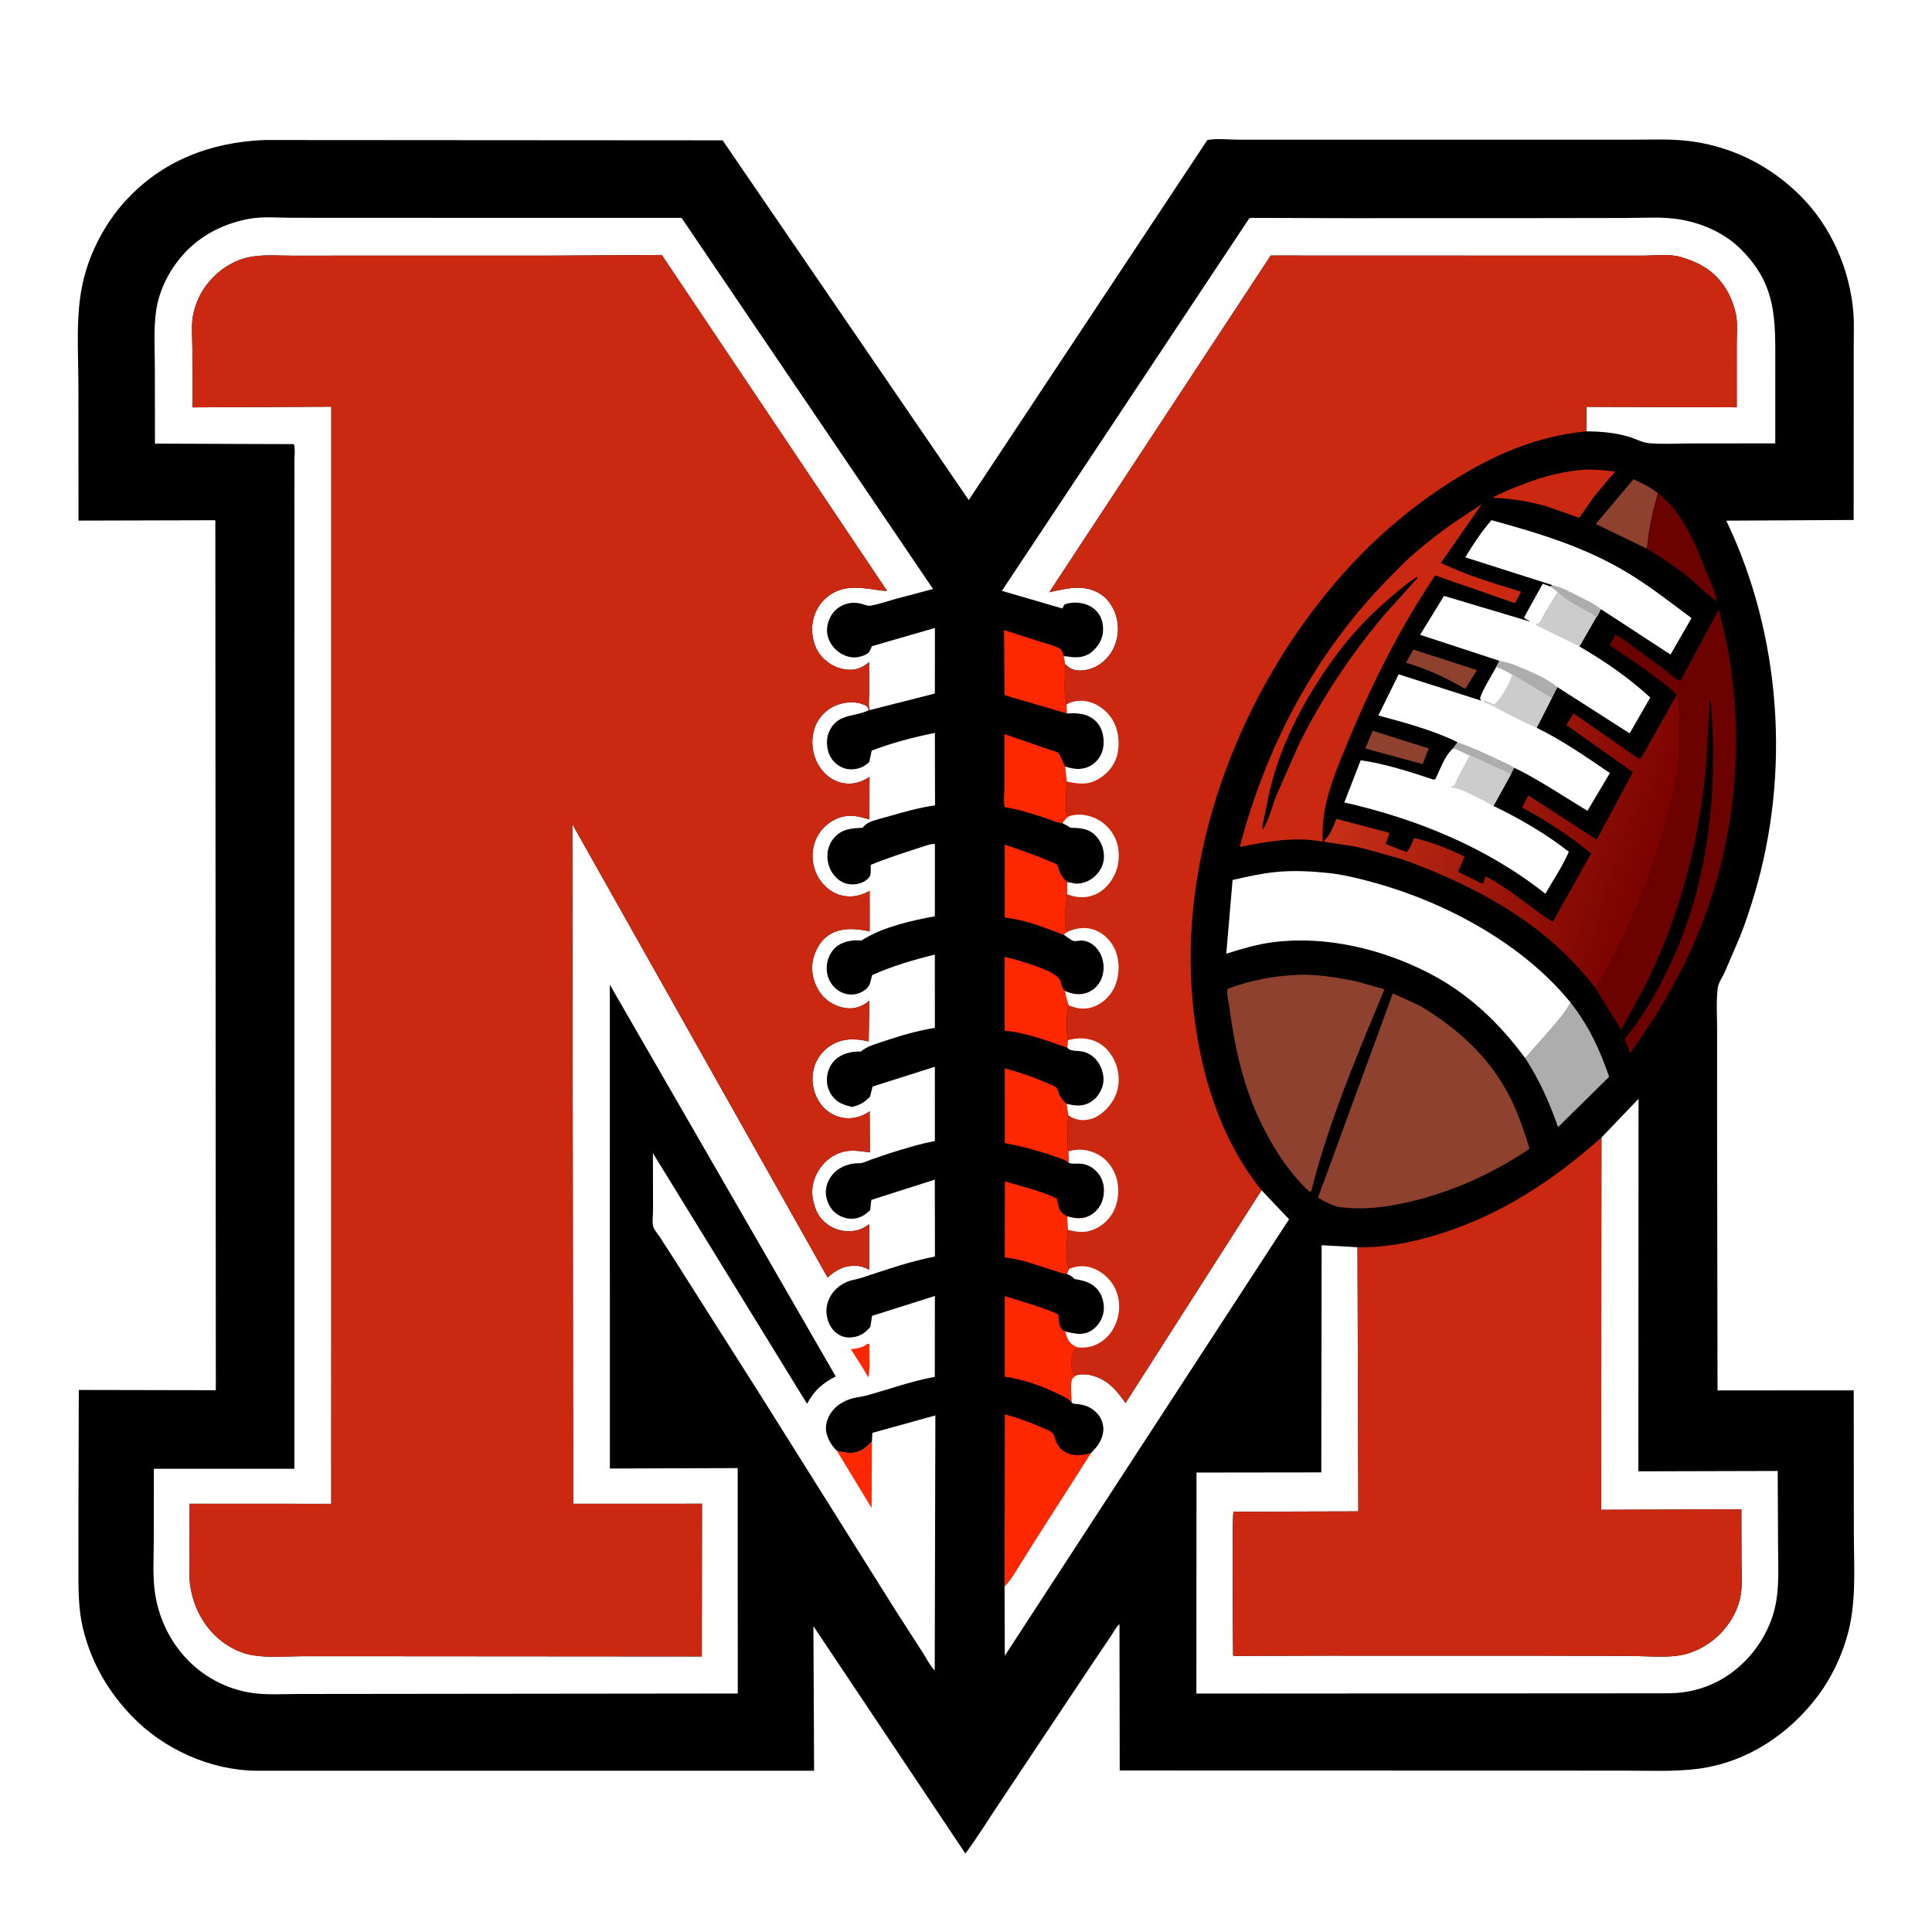 <svg version="1.1" xmlns="http://www.w3.org/2000/svg" style="display: block;" viewBox="0 0 2048 2048" width="1024" height="1024">
<defs>
	<linearGradient id="Gradient1" gradientUnits="userSpaceOnUse" x1="1757.39" y1="899.002" x2="1436.34" y2="791.459">
		<stop class="stop0" offset="0" stop-opacity="1" stop-color="rgb(122,2,0)"/>
		<stop class="stop1" offset="1" stop-opacity="1" stop-color="rgb(199,49,24)"/>
	</linearGradient>
</defs>
<path transform="translate(0,0)" fill="rgb(255,255,255)" d="M -0 -0 L 2048 0 L 2048 2048 L -0 2048 L -0 -0 z"/>
<path transform="translate(0,0)" fill="rgb(0,0,0)" d="M 279.565 148.434 L 766.022 148.761 L 1026.92 530.1 L 1279.82 148.446 C 1289.74 146.463 1303.09 148.088 1313.31 148.083 L 1397.82 148.067 L 1734.93 148.039 C 1751.64 148.04 1768.71 147.324 1785.32 148.935 C 1832.83 153.542 1875.73 174.484 1909.24 208.302 C 1941.6 240.945 1961.13 286.284 1964.7 331.917 C 1965.51 342.286 1965.02 352.963 1965.02 363.368 L 1965.01 417.187 L 1964.95 551.19 L 1829.93 551.915 C 1888.18 673.399 1898.38 819.698 1859.56 948.631 C 1855.03 963.665 1850.15 978.705 1844.29 993.278 L 1828.38 1030.33 C 1826.28 1034.94 1821.51 1042.09 1820.9 1047 C 1819.12 1061.43 1820.24 1077.81 1820.21 1092.4 L 1820.18 1182.77 L 1820.65 1473.92 L 1965.02 1473.82 L 1965.15 1623.23 C 1965.1 1655.69 1967.7 1690.6 1960.99 1722.5 C 1955.44 1748.86 1943.17 1776.25 1926.98 1797.75 C 1896.56 1838.15 1852.88 1867.31 1802.37 1874.68 C 1776.17 1878.34 1749.13 1876.94 1722.73 1876.94 L 1602.44 1876.9 L 1186.95 1876.8 L 1186.69 1721.64 C 1182.97 1724.81 1180.11 1730.61 1177.33 1734.74 L 1157.47 1764.22 L 1059.94 1910.54 C 1047.78 1928.56 1036.37 1947.42 1023.33 1964.8 L 862.242 1723.8 L 862.985 1877.04 L 270.962 1877.05 C 222.574 1876.35 173.402 1854.12 139.889 1819.32 C 114.489 1792.94 96.947 1762.55 88.136 1726.93 C 83.05 1706.37 83.153 1685.99 83.128 1664.99 L 83.143 1604.95 L 83.54 1473.41 L 228.791 1473.7 L 228.261 551.469 L 83.221 551.854 L 83.115 410.157 C 83.14 373.677 79.815 333.813 88.114 298.224 C 95.312 267.355 111.374 236.685 132.655 213.301 C 171.623 170.482 222.682 150.981 279.565 148.434 z"/>
<path transform="translate(0,0)" fill="rgb(142,65,46)" d="M 1455.12 774.656 L 1514.55 793.375 L 1508.15 809.972 L 1447.27 793.49 L 1455.12 774.656 z"/>
<path transform="translate(0,0)" fill="rgb(142,65,46)" d="M 1498.22 688.588 L 1565.63 710.302 L 1555.05 727.448 C 1553.66 729.487 1554.52 728.663 1552.5 729.953 C 1532.34 717.962 1512.88 709.321 1490.44 702.483 L 1498.22 688.588 z"/>
<path transform="translate(0,0)" fill="rgb(142,65,46)" d="M 1745.98 581.75 L 1691.62 555.443 L 1731.59 507.925 C 1740.43 512.283 1749.68 516.577 1757.42 522.743 C 1752 542.956 1747.51 560.882 1745.98 581.75 z"/>
<path transform="translate(0,0)" fill="rgb(108,2,0)" d="M 1757.42 522.743 C 1762.71 527.485 1768.36 532.183 1772.9 537.671 C 1790.57 559.015 1799.96 584.197 1810.12 609.559 C 1813.47 617.934 1819.16 628.204 1819.72 637.15 C 1808.95 629.883 1800 620.215 1789.96 611.993 C 1776.16 600.696 1761.09 591.14 1745.98 581.75 C 1747.51 560.882 1752 542.956 1757.42 522.743 z"/>
<path transform="translate(0,0)" fill="rgb(202,40,16)" d="M 1673.59 498.399 C 1686.17 497.04 1699.02 498.225 1711.52 499.829 C 1711.29 501.776 1708.84 503.78 1707.56 505.264 L 1690.57 525.349 L 1673.98 548.938 L 1638.76 536.547 C 1620.15 531.414 1601.52 528.263 1582.22 527.674 C 1589.96 523.001 1599.26 519.424 1607.64 516.013 C 1629.13 507.262 1650.47 500.863 1673.59 498.399 z"/>
<path transform="translate(0,0)" fill="rgb(253,39,0)" d="M 1131.01 756.332 L 1064.86 736.928 L 1064.27 667.835 L 1101.49 679.831 C 1108.15 681.895 1115.85 683.66 1122 686.842 C 1126.17 688.998 1126.21 691.241 1127.57 695.436 L 1129.15 704.228 C 1129.17 716.937 1127.19 734.714 1130.64 746.717 L 1131.01 756.332 z"/>
<path transform="translate(0,0)" fill="rgb(253,39,0)" d="M 1127.54 990.681 C 1126.88 990.988 1116.53 986.797 1115.11 986.26 C 1099.02 980.141 1082.19 974.537 1065.03 972.599 L 1065 895.348 C 1081.19 900.887 1097.13 906.168 1112.8 913.081 C 1114.36 913.77 1119.24 915.293 1120.28 916.36 C 1121.06 917.157 1122.27 921.656 1122.82 922.941 C 1124.68 927.315 1127.05 930.906 1130.43 934.24 L 1131.22 934.994 L 1131.24 947.935 C 1130.56 957.777 1126.15 979.7 1131.21 987.478 L 1131.41 987.817 L 1127.54 990.681 z"/>
<path transform="translate(0,0)" fill="rgb(253,39,0)" d="M 1126.31 872.63 C 1120.29 872.286 1112.31 868.432 1106.39 866.538 C 1092.82 862.198 1079.26 857.828 1065.15 855.694 C 1063.42 850.732 1064.68 840.668 1064.68 835.118 L 1064.71 778.147 L 1111.14 794.2 C 1112.78 794.781 1120.82 796.851 1121.7 797.86 C 1124.39 800.959 1126.91 808.669 1129.08 812.601 L 1130.91 828.504 C 1130.1 835.833 1130.22 843.248 1130.17 850.613 C 1130.13 855.841 1129.25 861.165 1131.91 865.85 C 1129.83 868.025 1127.87 870.032 1126.31 872.63 z"/>
<path transform="translate(0,0)" fill="rgb(253,39,0)" d="M 1131.46 1110.69 C 1110.17 1103.13 1087.56 1094.61 1064.96 1092.58 L 1064.95 1014.26 C 1077.98 1017.37 1115.18 1027.58 1122.76 1037.37 C 1125.2 1040.53 1124.93 1045.69 1127.69 1049.14 L 1128.84 1050.5 C 1130.11 1055.29 1130.96 1061.61 1133.21 1065.9 C 1129.71 1075.61 1130.24 1092.39 1132.06 1102.61 L 1131.46 1110.69 z"/>
<path transform="translate(0,0)" fill="rgb(253,39,0)" d="M 1133.04 1232.64 C 1128.89 1229.06 1122.11 1227.28 1116.97 1225.5 C 1100.06 1219.65 1082.75 1215.02 1065.16 1211.73 L 1065.13 1132.51 C 1080.62 1136.6 1094.93 1141.54 1109.65 1147.95 C 1111.93 1148.94 1118.59 1151.5 1120.08 1153.26 C 1121.07 1154.44 1121.92 1157.91 1122.65 1159.56 C 1124.44 1163.62 1126.47 1166.4 1129.78 1169.36 L 1130.64 1170.1 L 1132.6 1182.44 C 1131.39 1191.42 1131.39 1200.21 1131.68 1209.26 C 1131.8 1212.86 1131.56 1217.01 1132.67 1220.44 L 1133.04 1232.64 z"/>
<path transform="translate(0,0)" fill="rgb(253,39,0)" d="M 1131.04 1350.49 C 1127.01 1350.54 1122.25 1348.39 1118.4 1347.18 L 1088.18 1337.6 C 1080.59 1335.42 1072.86 1334.07 1065.07 1332.87 L 1065.23 1252.28 C 1083.36 1257.82 1103.11 1262.14 1120.2 1270.45 L 1121.74 1277 L 1122.4 1279.92 C 1123.59 1284.42 1126.51 1286.58 1130.35 1288.87 L 1131.25 1289.38 L 1132.04 1303.67 C 1130.97 1311.46 1128.9 1339.02 1133.25 1345.15 L 1131.04 1350.49 z"/>
<path transform="translate(0,0)" fill="rgb(253,39,0)" d="M 1135.98 1486.74 L 1135.45 1485.99 C 1132.3 1482.3 1126.35 1479.88 1122.06 1477.77 C 1103.6 1468.73 1085.4 1462.49 1065.05 1459.3 L 1065.07 1373.92 C 1083.98 1380.1 1103.81 1384.91 1121.84 1393.34 L 1122.75 1401.72 C 1123.29 1405.51 1124.32 1408.33 1127.6 1410.54 L 1129.02 1411.41 C 1131.17 1418.24 1132.38 1423.17 1139.11 1426.87 L 1142.46 1428.33 C 1140.29 1430.38 1137.77 1432.34 1136.35 1435 C 1136.29 1439.65 1134.83 1452.93 1137.88 1455.97 L 1140.23 1458.11 C 1139.34 1459.04 1136.96 1460.95 1136.5 1462 C 1134.18 1467.28 1135.93 1480.67 1135.98 1486.74 z"/>
<path transform="translate(0,0)" fill="rgb(174,173,173)" d="M 1664.84 1062.72 C 1684.05 1087.25 1695.7 1112.1 1705.76 1141.47 L 1651.61 1194.77 C 1642.35 1168.36 1632.08 1145.24 1616.81 1121.68 L 1645.29 1089.27 C 1652.37 1080.79 1659.75 1072.61 1664.84 1062.72 z"/>
<path transform="translate(0,0)" fill="rgb(253,39,0)" d="M 1064.86 1681.63 L 1065.17 1499.27 C 1078.34 1502.73 1091.79 1507.64 1104.24 1513.14 C 1107.46 1514.56 1113.17 1516.64 1115.71 1519.04 C 1117.42 1520.65 1117.98 1523.87 1118.74 1526.03 C 1120.95 1532.25 1123.97 1536.41 1129.9 1539.65 C 1137.58 1543.86 1147.28 1542.93 1155.39 1540.52 L 1156.63 1540.13 L 1103.97 1622.49 L 1081.37 1658.34 C 1076.31 1666.29 1071.7 1675.07 1064.86 1681.63 z"/>
<path transform="translate(0,0)" fill="rgb(255,255,255)" d="M 1645.59 620.238 L 1644.48 619.895 L 1553.27 590.791 C 1561.55 577.032 1570.48 563.563 1580.98 551.395 C 1632.27 565.465 1681.72 580.361 1727.46 608.487 C 1750.46 622.635 1771.47 639.098 1793.09 655.195 L 1770.84 693.87 L 1696.97 645.674 C 1695.93 647.559 1693.24 653.864 1691.71 654.804 C 1690 651.858 1684.54 649.705 1681.47 647.875 C 1671.47 641.911 1658.84 636.227 1650.99 627.604 C 1648.71 625.442 1646.06 623.66 1643.53 621.796 L 1645.59 620.238 z"/>
<path transform="translate(0,0)" fill="rgb(174,173,173)" d="M 1645.59 620.238 C 1655.59 622.509 1665.34 627.964 1674.46 632.54 C 1681.97 636.313 1690.58 640.188 1696.97 645.674 C 1695.93 647.559 1693.24 653.864 1691.71 654.804 C 1690 651.858 1684.54 649.705 1681.47 647.875 C 1671.47 641.911 1658.84 636.227 1650.99 627.604 C 1648.71 625.442 1646.06 623.66 1643.53 621.796 L 1645.59 620.238 z"/>
<path transform="translate(0,0)" fill="rgb(255,255,255)" d="M 1540.43 793.2 C 1546.86 794.961 1551.88 798.279 1557.93 800.826 C 1565.5 803.464 1572.73 807.428 1580.01 810.79 C 1587.12 814.07 1594.8 816.903 1601.45 821.04 L 1583.1 854.343 C 1610.45 867.378 1639.2 884.185 1663.04 902.912 C 1656.53 918.103 1646.38 932.989 1638.13 947.423 C 1576.22 898.279 1501.64 868.002 1425.05 850.621 L 1442.38 805.933 C 1468.45 809.604 1494.55 818.149 1519.5 826.423 L 1521.43 826.04 C 1527.07 815.017 1531.11 801.4 1540.43 793.2 z"/>
<path transform="translate(0,0)" fill="rgb(205,204,204)" d="M 1557.93 800.826 C 1565.5 803.464 1572.73 807.428 1580.01 810.79 C 1587.12 814.07 1594.8 816.903 1601.45 821.04 L 1583.1 854.343 C 1579.66 853.046 1576.23 850.533 1572.93 848.823 L 1556 840.451 C 1550.52 837.67 1545.11 835.553 1539 834.822 L 1538.14 833.386 L 1539.66 833.23 C 1540.29 833.075 1541 832.986 1541.5 832.566 C 1542.45 831.761 1544.22 826.415 1544.91 825 L 1557.93 800.826 z"/>
<path transform="translate(0,0)" fill="rgb(255,255,255)" d="M 1586.17 706.843 C 1590.43 708.358 1594.26 710.163 1598.24 712.304 C 1599.24 712.845 1601.97 714.748 1603.03 714.784 L 1644.87 740.129 L 1628.9 771.457 C 1655.87 784.628 1681.81 802.571 1706.56 819.478 L 1682.75 859.5 L 1640.39 833.328 C 1628.78 826.51 1617.18 819.377 1604.89 813.817 L 1601.45 821.04 C 1594.8 816.903 1587.12 814.07 1580.01 810.79 C 1572.73 807.428 1565.5 803.464 1557.93 800.826 C 1551.88 798.279 1546.86 794.961 1540.43 793.2 L 1545.13 786.82 C 1519.43 774.062 1488.75 765.939 1461.11 758.456 L 1482.62 714.804 L 1569.92 742.668 L 1568.89 739.979 C 1572.83 728.86 1580.58 717.41 1586.17 706.843 z"/>
<path transform="translate(0,0)" fill="rgb(174,173,173)" d="M 1545.13 786.82 C 1559.78 792.045 1574.11 798.419 1588.12 805.164 C 1593.47 807.741 1600.14 810.327 1604.89 813.817 L 1601.45 821.04 C 1594.8 816.903 1587.12 814.07 1580.01 810.79 C 1572.73 807.428 1565.5 803.464 1557.93 800.826 C 1551.88 798.279 1546.86 794.961 1540.43 793.2 L 1545.13 786.82 z"/>
<path transform="translate(0,0)" fill="rgb(205,204,204)" d="M 1603.03 714.784 L 1644.87 740.129 L 1628.9 771.457 C 1616.22 766.078 1603.67 759.449 1591.35 753.244 C 1586.5 750.8 1580.61 746.79 1575.46 745.443 C 1573.82 745.012 1573.34 744.06 1572.17 742.837 C 1574.65 742.967 1576.59 743.406 1578.78 744.557 C 1580.62 745.526 1582.03 746.077 1584 746.701 C 1591.87 739.918 1600.03 724.699 1603.03 714.784 z"/>
<path transform="translate(0,0)" fill="rgb(255,255,255)" d="M 1621.9 658.91 C 1620.06 657.021 1617.31 656.964 1615.54 654.5 L 1635.37 618.797 L 1643.53 621.796 C 1646.06 623.66 1648.71 625.442 1650.99 627.604 C 1658.84 636.227 1671.47 641.911 1681.47 647.875 C 1684.54 649.705 1690 651.858 1691.71 654.804 L 1674.23 685.265 C 1700.38 700.463 1727.23 718.812 1749.36 739.435 L 1727.49 777.376 L 1650.86 728.374 L 1644.87 740.129 L 1603.03 714.784 C 1601.97 714.748 1599.24 712.845 1598.24 712.304 C 1594.26 710.163 1590.43 708.358 1586.17 706.843 C 1587.4 704.795 1588.31 702.631 1589.3 700.455 L 1505.38 672.906 L 1530.71 631.681 L 1621.9 658.91 z"/>
<path transform="translate(0,0)" fill="rgb(174,173,173)" d="M 1589.3 700.455 C 1595.11 701.487 1601.45 703.261 1606.92 705.463 C 1621.01 711.281 1639.23 718.52 1650.86 728.374 L 1644.87 740.129 L 1603.03 714.784 C 1601.97 714.748 1599.24 712.845 1598.24 712.304 C 1594.26 710.163 1590.43 708.358 1586.17 706.843 C 1587.4 704.795 1588.31 702.631 1589.3 700.455 z"/>
<path transform="translate(0,0)" fill="rgb(205,204,204)" d="M 1650.99 627.604 C 1658.84 636.227 1671.47 641.911 1681.47 647.875 C 1684.54 649.705 1690 651.858 1691.71 654.804 L 1674.23 685.265 L 1630.44 663.738 L 1628.55 663.057 L 1628.18 661.259 C 1629.12 661.006 1630.18 661.016 1631.01 660.5 C 1632.8 659.389 1635.78 652.631 1637.02 650.383 L 1650.99 627.604 z"/>
<path transform="translate(0,0)" fill="rgb(255,255,255)" d="M 1337.34 1261.75 L 1366.48 1292.47 L 1065.12 1755.18 L 1064.86 1681.63 C 1071.7 1675.07 1076.31 1666.29 1081.37 1658.34 L 1103.97 1622.49 L 1156.63 1540.13 C 1163.16 1533.7 1168.2 1527.01 1169.47 1517.63 C 1170.32 1511.36 1168 1504.17 1164 1499.35 C 1157.4 1491.41 1149.21 1488.72 1139.19 1488.13 C 1137.58 1488.04 1137.29 1487.6 1135.98 1486.74 C 1135.93 1480.67 1134.18 1467.28 1136.5 1462 C 1136.96 1460.95 1139.34 1459.04 1140.23 1458.11 C 1144.54 1456.54 1149.99 1456.51 1154.49 1457.38 C 1172.78 1460.92 1183.12 1472.76 1193.1 1487.25 L 1336.59 1262.74 L 1337.34 1261.75 z"/>
<path transform="translate(0,0)" fill="rgb(142,65,46)" d="M 1373.97 1033.43 C 1395.78 1032.43 1416 1035.98 1437.25 1040.16 L 1467.57 1048.68 C 1438.87 1117.9 1408.94 1187.97 1390.5 1260.73 L 1389.82 1263 L 1388.5 1263.54 C 1365.5 1242.91 1346.44 1211.87 1333.65 1183.86 C 1316.57 1146.45 1308.29 1106.4 1302.88 1065.86 C 1302.27 1061.21 1299.81 1052.29 1301.33 1048.2 C 1325.06 1039.24 1348.67 1034.75 1373.97 1033.43 z"/>
<path transform="translate(0,0)" fill="rgb(202,40,16)" d="M 1570.85 534.349 L 1527.43 596.679 C 1554.89 609.893 1583.36 618.38 1612.46 627.226 L 1605.98 639.394 L 1521.31 609.95 C 1483.83 665.947 1453.69 725.977 1428.12 788.174 C 1416.94 815.373 1405.41 841.65 1402.62 871.244 C 1401.75 878.134 1402.01 885.276 1401.96 892.221 C 1373.01 886.638 1343.13 891.947 1314.79 897.684 L 1314.33 897.198 C 1341.49 793.629 1391.67 697.038 1465.92 619.424 C 1476.76 608.101 1487.64 596.708 1499.49 586.435 C 1512.55 575.109 1526.56 564.164 1540.77 554.285 L 1570.85 534.349 z"/>
<path transform="translate(0,0)" fill="rgb(0,0,0)" d="M 1502.07 611.5 L 1502.5 612.842 L 1467.9 651.185 C 1432.52 693.205 1401.07 740.022 1376.81 789.301 L 1352.8 843.717 C 1348.37 855.045 1345.16 869.333 1338.62 879.5 C 1337.52 876.934 1338.75 873.373 1339.29 870.686 L 1344.56 844.821 C 1353.39 802.852 1371.05 764.277 1393.58 727.99 C 1413.97 695.163 1436.77 666.311 1465.68 640.552 C 1477.21 630.278 1489.11 619.93 1502.07 611.5 z"/>
<path transform="translate(0,0)" fill="url(#Gradient1)" d="M 1777.06 737.051 C 1779.98 739.709 1779.72 746.557 1779.88 750.5 C 1780.59 767.916 1781.16 786.408 1779.59 803.754 C 1776.67 835.965 1768.15 868.009 1758.29 898.719 C 1746.42 935.673 1732.47 971.015 1714.41 1005.4 C 1707.42 1018.73 1700.26 1035.39 1690.79 1046.96 C 1639.74 979.478 1563.48 938.508 1485.35 910.49 C 1468.3 906.225 1451.94 900.472 1434.6 897.04 L 1411.99 893.547 C 1409.05 893.154 1405.6 893.229 1403.17 891.366 C 1410.12 885.585 1413.33 876.148 1416.67 868.022 L 1472.94 882.865 L 1468.93 894.657 L 1486.46 901.572 L 1491 903.175 C 1494.7 899.752 1496.88 892.956 1499.03 888.375 C 1517.74 892.446 1535.37 899.822 1552.58 908.002 L 1545.67 924.013 L 1563.54 932.932 C 1566.3 934.302 1569.4 936.534 1572.5 936.464 L 1574.69 928.935 C 1600.52 942.049 1621.76 961.89 1645.97 977.3 L 1686.69 904.701 C 1664.76 886.543 1638.65 869.624 1613.62 856.048 L 1620.1 843.167 L 1692.55 890.109 L 1730.93 818.444 L 1660.39 768.575 L 1667.97 756.18 L 1737.92 804.862 C 1741.84 801.217 1744.74 794.471 1747.49 789.817 L 1777.06 737.051 z"/>
<path transform="translate(0,0)" fill="rgb(108,2,0)" d="M 1777.06 737.051 C 1774.37 729.448 1716.33 690.605 1706.26 684.188 L 1712.47 672.842 C 1717.9 675.425 1723.02 679.675 1728 683.106 L 1764.28 709.699 C 1768.55 712.979 1776.16 720.625 1781.2 721.819 L 1822.01 646.055 C 1826.12 663.23 1830.47 680.156 1833.26 697.629 C 1849.26 798.077 1837.94 899.082 1798.67 992.845 C 1785.98 1023.14 1769.99 1052.17 1752.81 1080.12 L 1728.1 1116.42 L 1722.13 1101.14 C 1737.5 1083.24 1749.99 1062.28 1761.01 1041.47 C 1809.82 949.323 1821.55 847.898 1813.66 745.132 L 1813.5 743.112 L 1812.39 743 L 1808.44 813.493 C 1800.73 892.872 1781.28 968.181 1746.38 1040.07 L 1718.6 1091.67 L 1690.79 1046.96 C 1700.26 1035.39 1707.42 1018.73 1714.41 1005.4 C 1732.47 971.015 1746.42 935.673 1758.29 898.719 C 1768.15 868.009 1776.67 835.965 1779.59 803.754 C 1781.16 786.408 1780.59 767.916 1779.88 750.5 C 1779.72 746.557 1779.98 739.709 1777.06 737.051 z"/>
<path transform="translate(0,0)" fill="rgb(255,255,255)" d="M 1616.81 1121.68 C 1588.91 1084.04 1556.81 1053.3 1514.74 1031.55 C 1465.09 1005.88 1404.92 991.531 1349.09 998.824 C 1332.23 1001.03 1316.06 1005.86 1299.9 1010.98 L 1306.59 932.824 C 1321.85 929.339 1336.86 925.937 1352.46 924.369 C 1370.93 922.511 1389.33 923.493 1407.75 925.397 C 1424.64 927.143 1441.2 931.385 1457.53 935.911 C 1533.39 956.942 1614.6 1000.79 1664.84 1062.72 C 1659.75 1072.61 1652.37 1080.79 1645.29 1089.27 L 1616.81 1121.68 z"/>
<path transform="translate(0,0)" fill="rgb(142,65,46)" d="M 1418.55 1279.33 C 1410.77 1277.35 1403.97 1273.62 1397.11 1269.57 L 1476.47 1053.06 L 1505.4 1066.22 C 1545.43 1090.48 1579.15 1120.58 1600.62 1162.94 C 1609.56 1180.57 1615.54 1198.86 1621.42 1217.66 C 1583.85 1242.97 1544.49 1261.21 1500.51 1272.43 C 1473.88 1279.23 1445.93 1283.34 1418.55 1279.33 z"/>
<path transform="translate(0,0)" fill="rgb(255,255,255)" d="M 1127.57 695.436 L 1136.22 696.555 C 1143.66 697.316 1151.41 696.063 1157.28 691.131 C 1163.75 685.689 1168.67 678.122 1169.21 669.5 C 1169.73 661.384 1168.1 654.182 1162.52 648.034 C 1156.64 641.55 1148.15 638.83 1139.59 638.76 C 1137.16 638.74 1129.83 639.538 1128.12 641.236 C 1127.43 641.921 1127.25 643.746 1126 644.953 L 1062.04 626.324 L 1324.13 231.659 C 1325.83 230.925 1325.17 231.014 1326.97 230.978 L 1428.39 231.268 L 1626.66 231.22 L 1723.57 231.07 C 1742.69 231.041 1763.34 229.428 1782.19 232.855 C 1805.7 237.131 1828.88 247.497 1845.87 264.633 C 1883.92 303.012 1881.85 338.872 1881.87 389.129 L 1881.85 470.001 L 1792.94 470.066 C 1778.19 470.068 1762.73 471.103 1748.07 469.805 C 1740.85 469.166 1733.4 464.951 1726.4 462.9 C 1711.75 458.604 1696.79 457.312 1681.6 457.264 L 1681.7 431.28 L 1841.01 431.759 L 1840.98 364.893 C 1840.96 354.99 1842.18 343.035 1840.19 333.372 C 1837.1 318.331 1830.12 303.791 1819.14 292.921 C 1808.47 282.361 1795.83 276.662 1781.61 272.427 C 1769.71 268.884 1753.49 271 1740.92 271.004 L 1672.02 271 L 1347.01 270.899 L 1112.31 627.761 C 1130.68 623.859 1149.2 618.69 1166.37 629.603 C 1176.06 635.765 1182.23 646.731 1184.3 657.808 C 1186.61 670.17 1183.91 683.576 1176.47 693.747 C 1170.18 702.34 1161.16 708.713 1150.52 710.333 C 1143.99 711.326 1137.62 710.935 1132.22 706.814 L 1129.15 704.228 L 1127.57 695.436 z"/>
<path transform="translate(0,0)" fill="rgb(255,255,255)" d="M 1697.59 1205.87 L 1736.94 1164.76 L 1736.74 1559.67 L 1884.44 1559.29 L 1884.79 1635.67 C 1884.82 1655.54 1886.13 1676.74 1883.05 1696.42 C 1879.34 1720.15 1867.06 1743.24 1850.33 1760.32 C 1831.81 1779.23 1808.96 1790.82 1782.72 1794.09 C 1773.76 1795.21 1764.6 1794.94 1755.59 1794.98 L 1268.22 1795.26 L 1268.33 1560.97 L 1400.61 1560.8 L 1400.99 1319.99 L 1439 1322.12 L 1439.88 1602.13 L 1307.65 1602.49 C 1305.68 1605.62 1307.13 1738.61 1307.15 1754.85 C 1308.57 1755.45 1307.95 1755.34 1309.62 1755.36 L 1404.14 1755.08 L 1635.07 1755.12 L 1728.65 1755.36 C 1745.31 1755.48 1763.84 1757.33 1780.24 1754.82 C 1795.53 1752.47 1811.22 1743.98 1822.18 1733.19 C 1834.41 1721.13 1843.36 1705.47 1845.57 1688.26 C 1847.08 1676.54 1846.03 1663.43 1846.02 1651.58 L 1845.92 1599.96 L 1697.3 1600.45 L 1697.59 1205.87 z"/>
<path transform="translate(0,0)" fill="rgb(202,40,16)" d="M 1439 1322.12 C 1466.91 1322.71 1494.33 1317.53 1521 1309.57 C 1588.99 1289.27 1645.06 1252.44 1697.59 1205.87 L 1697.3 1600.45 L 1845.92 1599.96 L 1846.02 1651.58 C 1846.03 1663.43 1847.08 1676.54 1845.57 1688.26 C 1843.36 1705.47 1834.41 1721.13 1822.18 1733.19 C 1811.22 1743.98 1795.53 1752.47 1780.24 1754.82 C 1763.84 1757.33 1745.31 1755.48 1728.65 1755.36 L 1635.07 1755.12 L 1404.14 1755.08 L 1309.62 1755.36 C 1307.95 1755.34 1308.57 1755.45 1307.15 1754.85 C 1307.13 1738.61 1305.68 1605.62 1307.65 1602.49 L 1439.88 1602.13 L 1439 1322.12 z"/>
<path transform="translate(0,0)" fill="rgb(202,40,16)" d="M 1129.15 704.228 L 1132.22 706.814 C 1137.62 710.935 1143.99 711.326 1150.52 710.333 C 1161.16 708.713 1170.18 702.34 1176.47 693.747 C 1183.91 683.576 1186.61 670.17 1184.3 657.808 C 1182.23 646.731 1176.06 635.765 1166.37 629.603 C 1149.2 618.69 1130.68 623.859 1112.31 627.761 L 1347.01 270.899 L 1672.02 271 L 1740.92 271.004 C 1753.49 271 1769.71 268.884 1781.61 272.427 C 1795.83 276.662 1808.47 282.361 1819.14 292.921 C 1830.12 303.791 1837.1 318.331 1840.19 333.372 C 1842.18 343.035 1840.96 354.99 1840.98 364.893 L 1841.01 431.759 L 1681.7 431.28 L 1681.6 457.264 C 1627.35 462.447 1580.61 483.305 1535.17 512.556 C 1486.58 543.84 1445.39 581.276 1408.62 625.854 C 1310.5 744.804 1249.27 908.517 1264.41 1063.4 C 1271.29 1133.84 1292.24 1205.93 1337.34 1261.75 L 1336.59 1262.74 L 1193.1 1487.25 C 1183.12 1472.76 1172.78 1460.92 1154.49 1457.38 C 1149.99 1456.51 1144.54 1456.54 1140.23 1458.11 L 1137.88 1455.97 C 1134.83 1452.93 1136.29 1439.65 1136.35 1435 C 1137.77 1432.34 1140.29 1430.38 1142.46 1428.33 L 1139.11 1426.87 C 1132.38 1423.17 1131.17 1418.24 1129.02 1411.41 C 1138.23 1413.56 1147.11 1416.08 1155.99 1411.05 C 1162.73 1407.22 1167.93 1399.96 1169.54 1392.39 C 1171.26 1384.34 1169.47 1375.2 1164.68 1368.5 C 1158.4 1359.72 1149.07 1357.34 1139 1355.79 C 1136.55 1352.87 1134.54 1351.9 1131.04 1350.49 L 1133.25 1345.15 C 1128.9 1339.02 1130.97 1311.46 1132.04 1303.67 L 1131.25 1289.38 C 1139.83 1291.64 1147.35 1292.88 1155.54 1288.41 C 1162.13 1284.82 1166.95 1278.62 1168.97 1271.4 C 1171.27 1263.21 1170.73 1254.22 1166.27 1246.8 C 1161.92 1239.57 1154.33 1234.23 1145.82 1233.5 C 1142.08 1233.18 1137.97 1233.96 1134.33 1233 L 1133.04 1232.64 L 1132.67 1220.44 C 1131.56 1217.01 1131.8 1212.86 1131.68 1209.26 C 1131.39 1200.21 1131.39 1191.42 1132.6 1182.44 L 1130.64 1170.1 C 1135.54 1171.25 1140.18 1172.32 1145.26 1171.86 C 1152.47 1171.2 1159.19 1167.38 1163.55 1161.6 C 1168.44 1155.13 1170.91 1147.18 1169.37 1139.09 C 1167.07 1127.07 1159.19 1116.78 1146.61 1114.45 C 1142.62 1113.72 1135.89 1114.36 1132.7 1111.78 L 1131.46 1110.69 L 1132.06 1102.61 C 1130.24 1092.39 1129.71 1075.61 1133.21 1065.9 C 1130.96 1061.61 1130.11 1055.29 1128.84 1050.5 C 1135.01 1053.13 1141.84 1054.8 1148.53 1053.43 C 1155.95 1051.92 1161.81 1047.63 1165.78 1041.18 C 1169.93 1034.44 1170.8 1025.61 1169.02 1018 C 1166.62 1007.73 1158.6 997.984 1147.5 997.014 C 1144.65 996.766 1140.43 997.947 1137.88 997.373 C 1135.54 996.846 1129.87 992.167 1127.54 990.681 L 1131.41 987.817 L 1131.21 987.478 C 1126.15 979.7 1130.56 957.777 1131.24 947.935 L 1131.22 934.994 L 1140.5 936.756 C 1146.93 937.113 1154.48 934.154 1159.36 930.042 C 1165.3 925.036 1169.73 917.901 1170.23 910 C 1170.77 901.272 1167.91 892.709 1161.91 886.278 C 1154.17 877.991 1145.05 877.65 1134.5 877.41 C 1131.97 875.274 1129.29 874.033 1126.31 872.63 C 1127.87 870.032 1129.83 868.025 1131.91 865.85 C 1129.25 861.165 1130.13 855.841 1130.17 850.613 C 1130.22 843.248 1130.1 835.833 1130.91 828.504 L 1129.08 812.601 C 1133.36 813.919 1137.29 814.96 1141.8 815.123 C 1149.26 815.394 1156.25 812.834 1161.61 807.554 C 1167.65 801.606 1170.25 793.883 1169.96 785.5 C 1169.69 777.462 1166.99 769.136 1160.84 763.715 C 1151.98 755.92 1142.05 755.69 1131.01 756.332 L 1130.64 746.717 C 1127.19 734.714 1129.17 716.937 1129.15 704.228 z"/>
<path transform="translate(0,0)" fill="rgb(255,255,255)" d="M 1132.67 1220.44 C 1143.89 1217.15 1154.62 1218.57 1164.83 1224.29 C 1173.92 1229.38 1180.63 1238.86 1183.5 1248.74 C 1186.96 1260.64 1185.68 1274.98 1179.5 1285.73 C 1174.3 1294.78 1165.11 1302.16 1155 1304.82 C 1147.2 1306.88 1139.69 1305.6 1132.04 1303.67 L 1131.25 1289.38 C 1139.83 1291.64 1147.35 1292.88 1155.54 1288.41 C 1162.13 1284.82 1166.95 1278.62 1168.97 1271.4 C 1171.27 1263.21 1170.73 1254.22 1166.27 1246.8 C 1161.92 1239.57 1154.33 1234.23 1145.82 1233.5 C 1142.08 1233.18 1137.97 1233.96 1134.33 1233 L 1133.04 1232.64 L 1132.67 1220.44 z"/>
<path transform="translate(0,0)" fill="rgb(255,255,255)" d="M 1133.25 1345.15 C 1141.94 1341.46 1150.92 1341.14 1159.73 1344.83 C 1170.05 1349.16 1178.66 1357.44 1182.95 1367.84 C 1187.85 1379.71 1187.38 1392.9 1182.16 1404.61 C 1177.89 1414.19 1169.88 1422.48 1159.97 1426.18 C 1154.09 1428.39 1148.67 1428.75 1142.46 1428.33 L 1139.11 1426.87 C 1132.38 1423.17 1131.17 1418.24 1129.02 1411.41 C 1138.23 1413.56 1147.11 1416.08 1155.99 1411.05 C 1162.73 1407.22 1167.93 1399.96 1169.54 1392.39 C 1171.26 1384.34 1169.47 1375.2 1164.68 1368.5 C 1158.4 1359.72 1149.07 1357.34 1139 1355.79 C 1136.55 1352.87 1134.54 1351.9 1131.04 1350.49 L 1133.25 1345.15 z"/>
<path transform="translate(0,0)" fill="rgb(255,255,255)" d="M 1132.06 1102.61 C 1143.25 1099.62 1154.52 1099.83 1164.82 1105.67 C 1174.29 1111.05 1181.27 1121.34 1184.12 1131.72 C 1187.31 1143.32 1186.26 1155.59 1180.13 1166.06 C 1174.86 1175.08 1165.22 1184.4 1154.59 1186.63 C 1146.43 1188.34 1139.48 1187.02 1132.6 1182.44 L 1130.64 1170.1 C 1135.54 1171.25 1140.18 1172.32 1145.26 1171.86 C 1152.47 1171.2 1159.19 1167.38 1163.55 1161.6 C 1168.44 1155.13 1170.91 1147.18 1169.37 1139.09 C 1167.07 1127.07 1159.19 1116.78 1146.61 1114.45 C 1142.62 1113.72 1135.89 1114.36 1132.7 1111.78 L 1131.46 1110.69 L 1132.06 1102.61 z"/>
<path transform="translate(0,0)" fill="rgb(255,255,255)" d="M 1131.41 987.817 C 1141.5 983.501 1151.25 981.931 1161.74 986.346 C 1171.62 990.502 1178.77 998.519 1182.67 1008.39 C 1187.4 1020.38 1186.61 1035.71 1181 1047.24 C 1176.38 1056.75 1167.65 1064.64 1157.52 1067.75 C 1149.91 1070.09 1142.9 1069.27 1135.52 1066.7 L 1134.07 1066.21 L 1133.21 1065.9 C 1130.96 1061.61 1130.11 1055.29 1128.84 1050.5 C 1135.01 1053.13 1141.84 1054.8 1148.53 1053.43 C 1155.95 1051.92 1161.81 1047.63 1165.78 1041.18 C 1169.93 1034.44 1170.8 1025.61 1169.02 1018 C 1166.62 1007.73 1158.6 997.984 1147.5 997.014 C 1144.65 996.766 1140.43 997.947 1137.88 997.373 C 1135.54 996.846 1129.87 992.167 1127.54 990.681 L 1131.41 987.817 z"/>
<path transform="translate(0,0)" fill="rgb(255,255,255)" d="M 1131.91 865.85 C 1140.04 862.225 1150.51 863.267 1158.7 866.377 C 1169.31 870.404 1178.15 879.093 1182.57 889.5 C 1187.3 900.633 1186.99 914.902 1182.11 925.915 C 1177.82 935.624 1170.03 944.799 1159.88 948.629 C 1149.73 952.458 1141.14 951.68 1131.24 947.935 L 1131.22 934.994 L 1140.5 936.756 C 1146.93 937.113 1154.48 934.154 1159.36 930.042 C 1165.3 925.036 1169.73 917.901 1170.23 910 C 1170.77 901.272 1167.91 892.709 1161.91 886.278 C 1154.17 877.991 1145.05 877.65 1134.5 877.41 C 1131.97 875.274 1129.29 874.033 1126.31 872.63 C 1127.87 870.032 1129.83 868.025 1131.91 865.85 z"/>
<path transform="translate(0,0)" fill="rgb(255,255,255)" d="M 1130.64 746.717 C 1137.25 742.782 1146.21 741.972 1153.64 743.8 C 1164.37 746.443 1174.05 753.967 1179.59 763.5 C 1185.9 774.364 1187.3 788.6 1184.18 800.735 C 1181.42 811.436 1173.7 820.438 1164.22 825.888 C 1152.73 832.492 1143.32 830.974 1130.91 828.504 L 1129.08 812.601 C 1133.36 813.919 1137.29 814.96 1141.8 815.123 C 1149.26 815.394 1156.25 812.834 1161.61 807.554 C 1167.65 801.606 1170.25 793.883 1169.96 785.5 C 1169.69 777.462 1166.99 769.136 1160.84 763.715 C 1151.98 755.92 1142.05 755.69 1131.01 756.332 L 1130.64 746.717 z"/>
<path transform="translate(0,0)" fill="rgb(255,255,255)" d="M 924.278 1528.37 L 924.728 1518.9 L 991.535 1500.4 L 990.841 1770.66 L 990.21 1770.07 C 985.609 1765.23 981.761 1757.43 978.094 1751.74 L 949.561 1707.44 L 805.687 1478.26 L 717.443 1339.26 L 699.623 1311.53 C 697.626 1308.46 693.88 1304.12 692.64 1300.88 C 691.03 1296.67 692.271 1287.17 692.255 1282.32 L 692.107 1222.38 L 855.484 1488.06 C 863.185 1473.9 871.705 1466.38 885.908 1459.07 L 646.444 1043.79 L 646.499 1556.71 L 781.977 1556.24 L 782.07 1795.18 L 315.835 1795.69 C 301.038 1795.76 285.618 1796.67 270.932 1795.07 C 244.61 1792.22 219.021 1779.73 200.358 1761.05 C 179.526 1740.2 166.733 1712.63 163.623 1683.34 C 161.875 1666.87 163.012 1649.39 163.013 1632.82 L 163.1 1557 L 312.07 1556.97 L 312.066 706.225 L 312.097 531.16 L 312.106 488.436 C 312.112 483.328 313.068 475.54 311.531 470.805 L 164.267 470.256 L 164.151 390.359 C 164.162 370.506 162.673 349.069 165.5 329.418 C 168.925 305.605 181.45 282.47 198.281 265.511 C 216.248 247.406 239.354 236.507 264.256 231.928 C 278.647 229.281 295.822 230.85 310.501 230.866 L 397.12 230.922 L 722.486 230.979 L 989.073 624.357 L 949.891 634.738 C 941.042 637.194 931.709 640.506 922.707 642.065 C 920.007 642.533 916.4 640.933 913.775 640.247 C 908.271 638.809 903.751 638.458 898.125 639.897 C 890.536 641.838 884.264 646.624 880.528 653.531 C 876.806 660.412 875.446 668.347 877.877 675.938 C 880.354 683.672 886.246 690.263 893.5 693.878 C 900.798 697.516 907.552 697.864 915.17 695.009 C 920.435 693.036 921.487 691.485 923.727 686.269 L 924.262 684.982 L 991.039 665.659 L 990.987 735.174 L 921.862 752.751 L 921.547 751.539 C 920.387 746.684 921.332 739.963 921.404 734.941 L 921.215 701.989 L 919.957 702.979 C 912.514 708.78 905.489 710.995 896 709.628 C 885.13 708.062 875.478 702.154 868.94 693.35 C 861.854 683.807 859.485 670.326 861.616 658.724 C 863.633 647.736 869.957 637.505 879.126 631.054 C 893.268 621.105 907.756 622.43 924.023 624.5 C 929.254 625.166 934.977 626.536 940.238 626.249 L 701.508 270.296 L 585.591 270.974 L 388.725 271.003 L 309.697 271.036 C 296.6 271.046 282.45 269.913 269.5 271.732 L 267.64 271.983 C 247.877 274.85 230.026 287.029 218.3 302.944 C 212.413 310.933 208.454 319.417 205.878 329 L 205.398 330.727 C 202.279 342.656 203.914 357.305 203.924 369.689 L 204.028 431.827 L 351.198 431.106 L 351.151 1594.1 L 201.023 1594.03 L 200.986 1644.99 C 200.991 1655.89 200.111 1667.71 201.375 1678.5 C 203.741 1698.7 212.672 1718.37 227.108 1732.8 C 238.117 1743.81 252.531 1752.12 268.031 1754.66 C 284.464 1757.36 302.464 1755.75 319.146 1755.67 L 399.306 1755.66 L 743.956 1755.91 L 744.145 1594.02 L 607.605 1594.08 L 606.69 873.613 L 877.282 1354.18 C 886.513 1345.98 894.939 1341.31 907.665 1341.78 C 912.776 1341.97 916.82 1343.64 921.327 1345.91 L 921.372 1297.59 L 920.316 1298.42 C 912.434 1304.46 903.698 1305.98 894 1304.76 C 884.377 1303.55 874.851 1297.82 869.174 1290 C 865.916 1285.51 864.3 1281.3 862.836 1276 L 862.322 1274.19 C 859.311 1263.03 861.324 1251.3 867.284 1241.46 C 873.81 1230.68 883.016 1223.32 895.41 1220.61 C 904.415 1218.64 913.162 1220.55 922.136 1221.55 L 921.881 1178.05 L 920.714 1178.84 C 912.279 1184.37 902.06 1186.74 892.038 1184.67 C 882.06 1182.61 873.146 1176.01 867.891 1167.32 C 861.29 1156.41 859.609 1143.82 862.933 1131.57 C 865.665 1121.51 873.061 1112.5 882.064 1107.32 C 894.415 1100.21 907.366 1100.88 920.829 1103.92 L 921.579 1060.81 L 920.587 1061.6 C 913.726 1066.95 906.13 1069.72 897.348 1068.72 C 886.679 1067.5 876.791 1062.08 870.275 1053.5 C 863.29 1044.3 859.61 1032.01 861.25 1020.5 C 862.785 1009.72 868.634 998.178 877.621 991.828 C 889.718 983.28 905.205 983.985 919.085 986.701 L 921.873 987.345 L 921.841 944.415 L 920.499 945.128 C 910.572 950.343 900.487 951.847 889.665 948.557 C 879.95 945.604 871.113 937.362 866.5 928.434 C 860.714 917.237 859.687 904.418 863.811 892.501 C 867.646 881.42 875.983 872.805 886.603 867.956 C 895.899 863.712 905.369 864.162 915 866.789 L 921.619 868.53 L 921.714 823.533 L 920.4 824.365 C 911.279 830.079 902.132 832.212 891.515 829.693 C 881.131 827.229 872.558 819.648 867.319 810.5 C 860.959 799.394 859.426 785.773 862.935 773.515 C 865.829 763.402 873.23 754.368 882.5 749.41 C 891.359 744.672 903.823 742.912 913.5 746.131 C 916.314 747.067 918.691 747.876 920.172 750.584 L 921.002 752.877 L 920.133 753.283 C 903.735 760.592 886.727 756.214 878.38 776.867 C 875.582 783.792 876.298 793.828 879.41 800.508 C 882.489 807.118 887.944 811.966 894.826 814.36 C 900.775 816.43 909.103 815.59 914.666 812.739 C 917.207 811.437 919.32 809.686 921.445 807.806 L 924.015 795.719 C 944.92 787.575 969.022 781.323 991.02 776.928 L 991.164 853.743 C 974.115 856.101 957.572 860.842 941.08 865.66 C 934.44 867.6 926.812 869.112 920.609 872.091 C 918.116 873.289 916.219 875.407 914.402 877.432 C 902.771 878.122 893.237 878.345 884.689 887.565 C 879.258 893.422 876.622 901.255 877.098 909.169 C 877.66 918.516 881.507 926.348 888.722 932.362 C 893.721 936.529 900.175 937.996 906.573 937.348 C 912.096 936.789 918.447 934.119 921.739 929.465 C 923.479 927.005 922.967 920.017 923.004 916.779 C 939.851 909.849 957.358 904.225 974.694 898.635 C 978.396 897.441 987.521 893.865 991.023 894.815 L 990.985 971.275 C 966.242 975.831 938.319 982.17 916.5 994.915 L 913 996.946 L 912.043 996.883 C 902.874 996.359 892.779 997.967 885.726 1004.31 C 880.053 1009.4 876.746 1017.16 876.378 1024.74 C 876.012 1032.28 878.33 1039.89 883.5 1045.51 C 888.769 1051.24 895.41 1054.42 903.219 1054.24 C 909.316 1054.11 915.99 1051.19 919.985 1046.51 C 921.841 1044.33 922.331 1042.2 922.999 1039.5 L 924.49 1033.65 C 944.911 1024.32 969.163 1017.23 990.963 1011.91 L 991.004 1089.59 C 972.277 1092.64 955.11 1097.63 937.166 1103.66 C 928.957 1106.42 919.162 1109 912.5 1114.69 L 911.637 1114.67 C 902.012 1114.51 892.118 1116.9 885.009 1123.76 C 879.478 1129.1 876.616 1136.91 876.514 1144.5 C 876.409 1152.34 879.598 1159.73 885.216 1165.18 C 890.458 1170.27 896.55 1171.71 903.384 1173.4 C 911.787 1171.24 916.281 1168.69 922.308 1162.43 L 924.949 1151.78 L 990.984 1130.84 L 991.007 1209.56 C 974.302 1212.68 958.24 1217.8 942.04 1222.83 L 923.33 1229.21 C 918.751 1230.92 914.727 1233.27 909.791 1233.11 C 901.367 1232.84 891.381 1236.53 885.226 1242.25 C 879.301 1247.75 875.56 1255.29 875.394 1263.47 C 875.253 1270.4 878.711 1278.99 883.555 1283.92 C 888.725 1289.18 896.464 1292.26 903.839 1291.91 C 911.312 1291.56 917.302 1287.85 922.451 1282.72 L 923.614 1271.96 L 990.942 1250.46 L 991.064 1331.97 C 964.301 1337.13 938.842 1346.19 913.006 1354.61 C 907.607 1356.37 902.282 1356.71 897 1359.2 C 891.044 1362 885.58 1366.08 881.86 1371.55 C 876.721 1379.11 874.763 1387.9 876.873 1396.89 C 878.683 1404.59 882.874 1411.39 889.962 1415.26 C 895.863 1418.47 902.444 1418.42 908.75 1416.49 C 914.816 1414.64 918.629 1411.13 922.621 1406.47 L 924.423 1394.86 L 991.013 1373.79 L 990.919 1459.47 C 966.432 1464.06 943.806 1472.21 920 1478.92 C 912.294 1481.1 904.746 1481.2 897.265 1484.55 C 890.4 1487.62 884.748 1491.81 880.563 1498.11 C 876.779 1503.8 874.392 1511.8 875.981 1518.6 C 877.775 1526.28 881.552 1532.42 887.145 1537.94 C 891.749 1539.19 896.435 1540.12 901.22 1540.19 C 911.688 1540.35 917.201 1535.17 924.278 1528.37 z"/>
<path transform="translate(0,0)" fill="rgb(253,39,0)" d="M 919.627 1424.5 L 921.644 1424.69 C 921.273 1435.91 922.769 1449.37 920.562 1460.18 L 914.208 1449.5 L 901.99 1430.24 C 908.355 1429.35 913.328 1428.94 918.699 1425.17 L 919.627 1424.5 z"/>
<path transform="translate(0,0)" fill="rgb(253,39,0)" d="M 924.278 1528.37 L 923.917 1598.49 L 887.145 1537.94 C 891.749 1539.19 896.435 1540.12 901.22 1540.19 C 911.688 1540.35 917.201 1535.17 924.278 1528.37 z"/>
<path transform="translate(0,0)" fill="rgb(202,40,16)" d="M 921.002 752.877 L 920.172 750.584 C 918.691 747.876 916.314 747.067 913.5 746.131 C 903.823 742.912 891.359 744.672 882.5 749.41 C 873.23 754.368 865.829 763.402 862.935 773.515 C 859.426 785.773 860.959 799.394 867.319 810.5 C 872.558 819.648 881.131 827.229 891.515 829.693 C 902.132 832.212 911.279 830.079 920.4 824.365 L 921.714 823.533 L 921.619 868.53 L 915 866.789 C 905.369 864.162 895.899 863.712 886.603 867.956 C 875.983 872.805 867.646 881.42 863.811 892.501 C 859.687 904.418 860.714 917.237 866.5 928.434 C 871.113 937.362 879.95 945.604 889.665 948.557 C 900.487 951.847 910.572 950.343 920.499 945.128 L 921.841 944.415 L 921.873 987.345 L 919.085 986.701 C 905.205 983.985 889.718 983.28 877.621 991.828 C 868.634 998.178 862.785 1009.72 861.25 1020.5 C 859.61 1032.01 863.29 1044.3 870.275 1053.5 C 876.791 1062.08 886.679 1067.5 897.348 1068.72 C 906.13 1069.72 913.726 1066.95 920.587 1061.6 L 921.579 1060.81 L 920.829 1103.92 C 907.366 1100.88 894.415 1100.21 882.064 1107.32 C 873.061 1112.5 865.665 1121.51 862.933 1131.57 C 859.609 1143.82 861.29 1156.41 867.891 1167.32 C 873.146 1176.01 882.06 1182.61 892.038 1184.67 C 902.06 1186.74 912.279 1184.37 920.714 1178.84 L 921.881 1178.05 L 922.136 1221.55 C 913.162 1220.55 904.415 1218.64 895.41 1220.61 C 883.016 1223.32 873.81 1230.68 867.284 1241.46 C 861.324 1251.3 859.311 1263.03 862.322 1274.19 L 862.836 1276 C 864.3 1281.3 865.916 1285.51 869.174 1290 C 874.851 1297.82 884.377 1303.55 894 1304.76 C 903.698 1305.98 912.434 1304.46 920.316 1298.42 L 921.372 1297.59 L 921.327 1345.91 C 916.82 1343.64 912.776 1341.97 907.665 1341.78 C 894.939 1341.31 886.513 1345.98 877.282 1354.18 L 606.69 873.613 L 607.605 1594.08 L 744.145 1594.02 L 743.956 1755.91 L 399.306 1755.66 L 319.146 1755.67 C 302.464 1755.75 284.464 1757.36 268.031 1754.66 C 252.531 1752.12 238.117 1743.81 227.108 1732.8 C 212.672 1718.37 203.741 1698.7 201.375 1678.5 C 200.111 1667.71 200.991 1655.89 200.986 1644.99 L 201.023 1594.03 L 351.151 1594.1 L 351.198 431.106 L 204.028 431.827 L 203.924 369.689 C 203.914 357.305 202.279 342.656 205.398 330.727 L 205.878 329 C 208.454 319.417 212.413 310.933 218.3 302.944 C 230.026 287.029 247.877 274.85 267.64 271.983 L 269.5 271.732 C 282.45 269.913 296.6 271.046 309.697 271.036 L 388.725 271.003 L 585.591 270.974 L 701.508 270.296 L 940.238 626.249 C 934.977 626.536 929.254 625.166 924.023 624.5 C 907.756 622.43 893.268 621.105 879.126 631.054 C 869.957 637.505 863.633 647.736 861.616 658.724 C 859.485 670.326 861.854 683.807 868.94 693.35 C 875.478 702.154 885.13 708.062 896 709.628 C 905.489 710.995 912.514 708.78 919.957 702.979 L 921.215 701.989 L 921.404 734.941 C 921.332 739.963 920.387 746.684 921.547 751.539 L 921.862 752.751 L 921.002 752.877 z"/>
</svg>